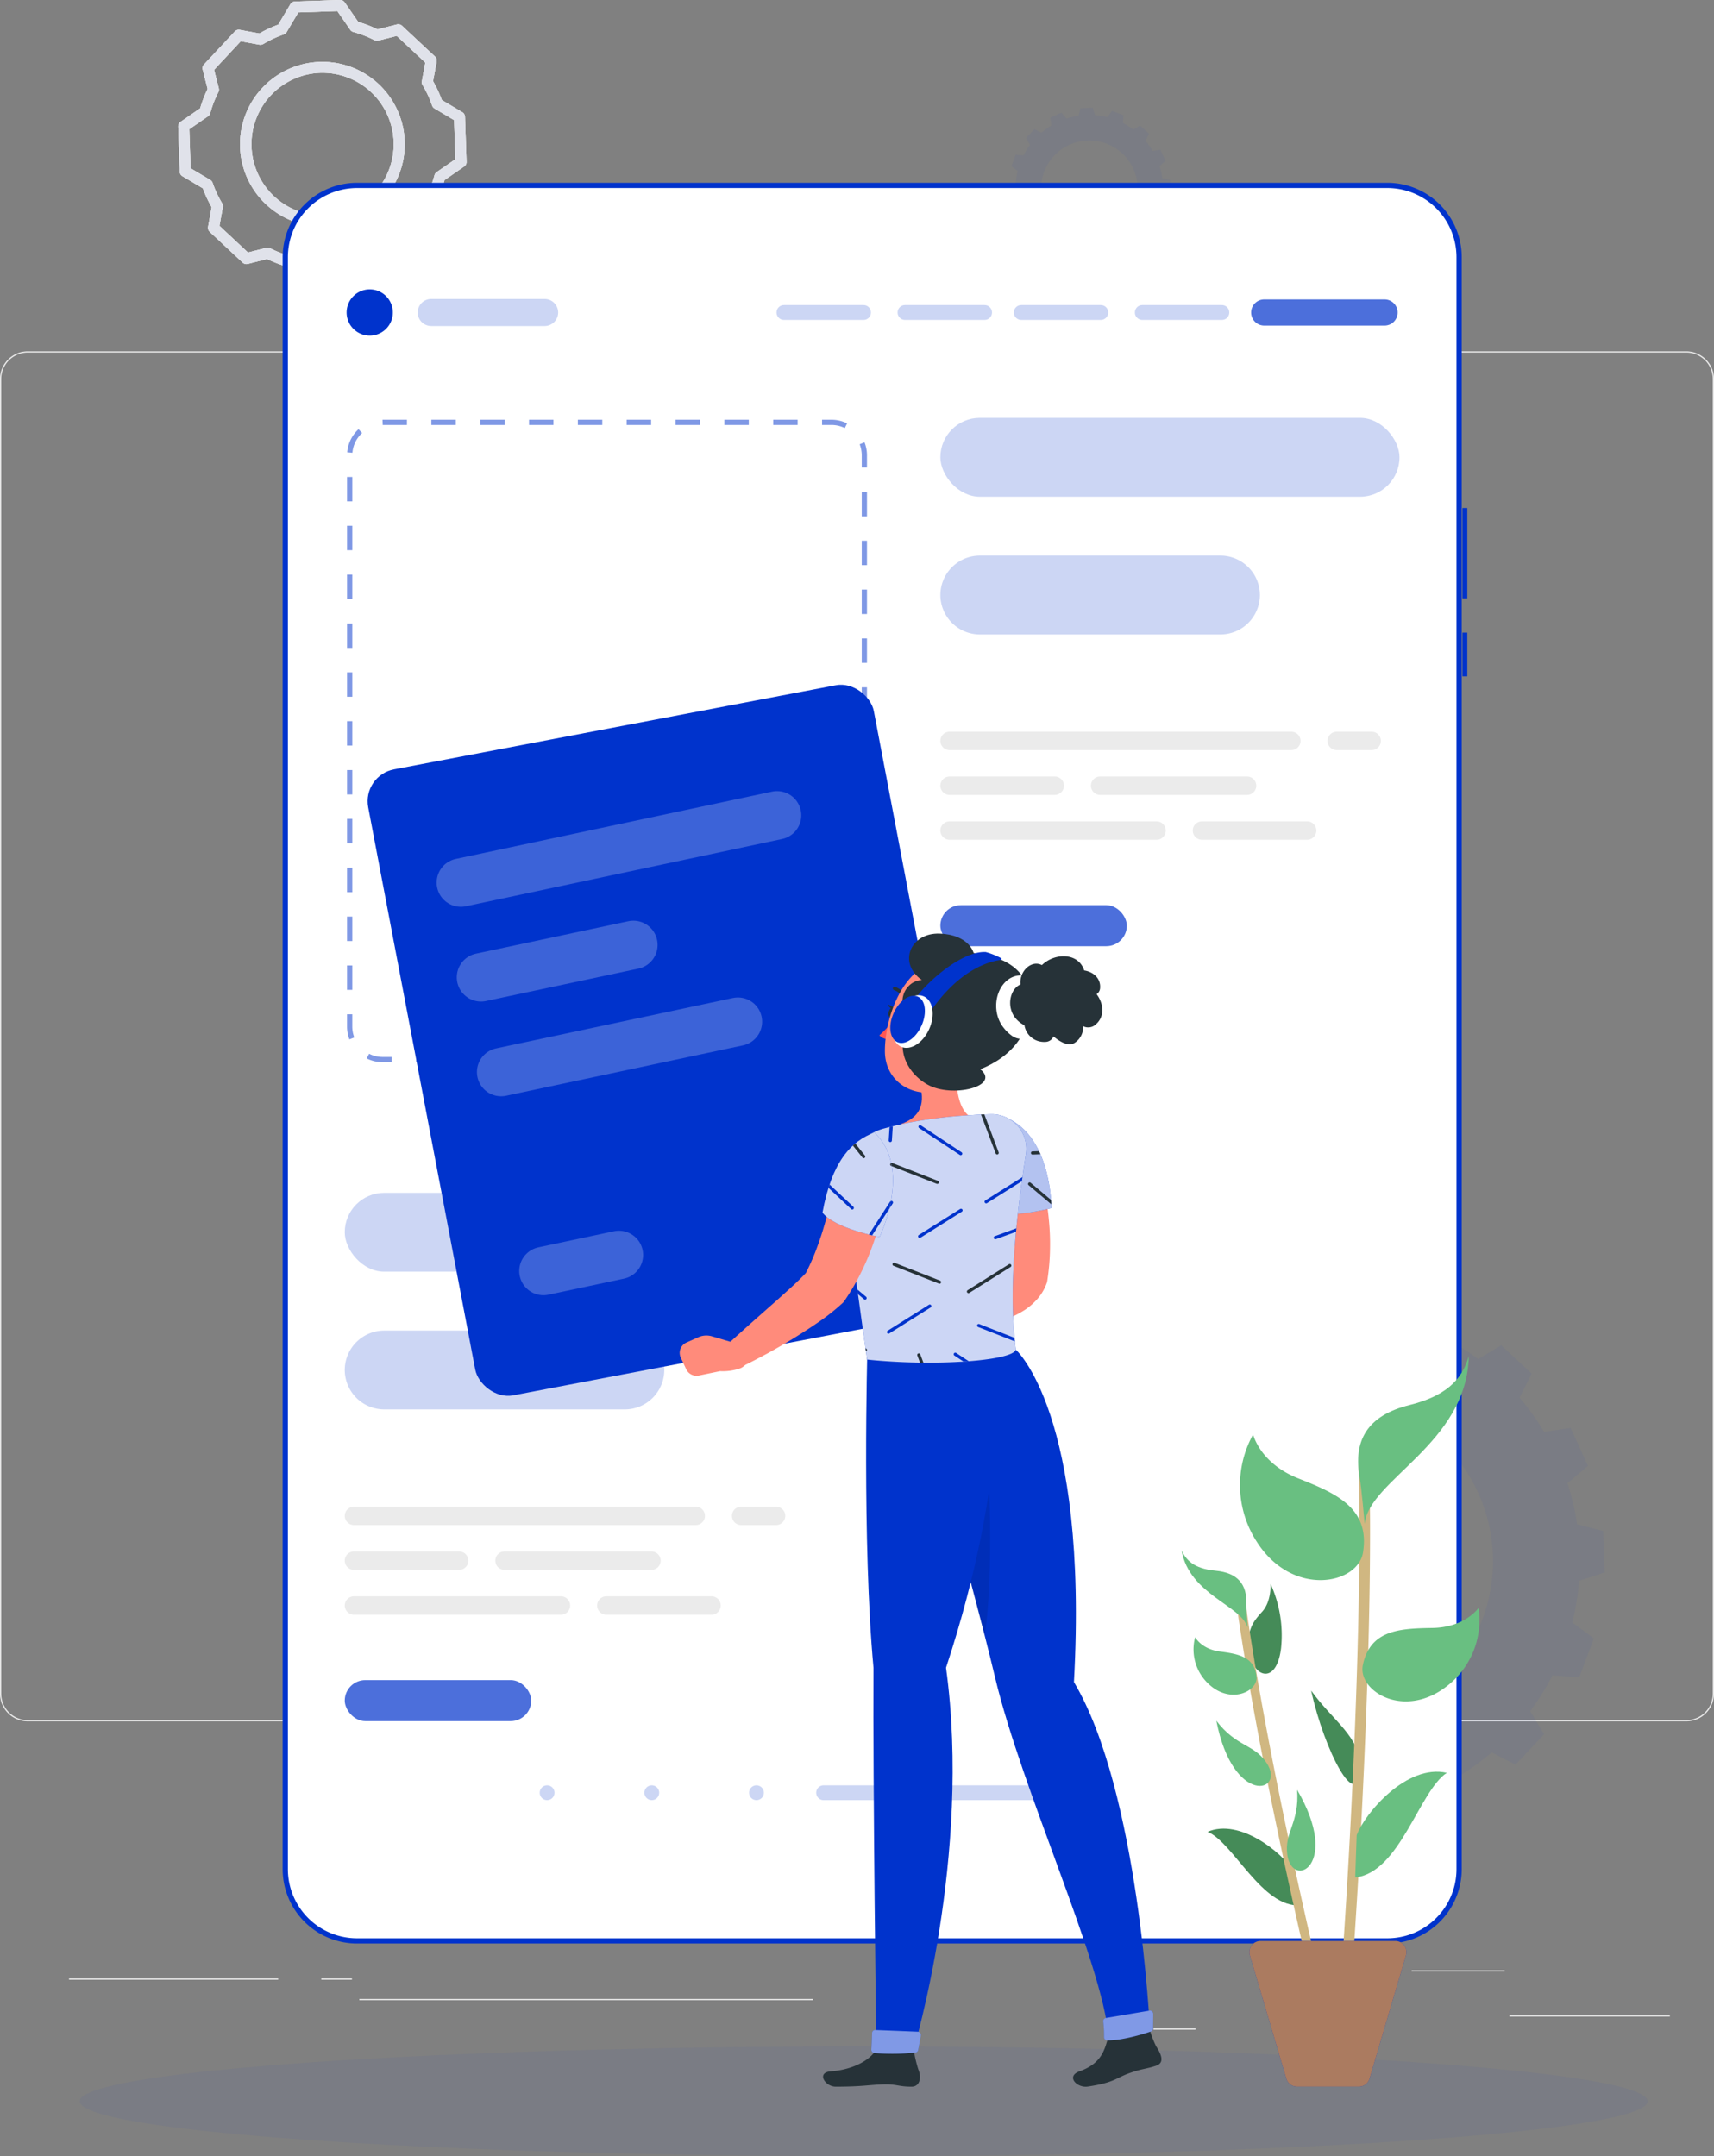 <svg xmlns="http://www.w3.org/2000/svg" width="353.957" height="445.154" viewBox="0 0 353.957 445.154">
  <rect x="0" y="0" width="353.957" height="445.154" fill="#808080" stroke="none"/>
  <g id="Group_1" data-name="Group 1" transform="translate(-71.635 17.592)">
    <g id="Background_Complete" data-name="Background Complete" transform="translate(33.428)">
      <g id="Group_276" data-name="Group 276" transform="translate(38.207 54.953)">
        <rect id="Rectangle_55" data-name="Rectangle 55" width="33.122" height="0.25" transform="translate(311.717 343.541)" fill="#ebebeb"/>
        <rect id="Rectangle_56" data-name="Rectangle 56" width="8.693" height="0.25" transform="translate(238.197 346.255)" fill="#ebebeb"/>
        <rect id="Rectangle_57" data-name="Rectangle 57" width="19.192" height="0.25" transform="translate(291.524 334.255)" fill="#ebebeb"/>
        <rect id="Rectangle_58" data-name="Rectangle 58" width="43.193" height="0.25" transform="translate(14.252 335.936)" fill="#ebebeb"/>
        <rect id="Rectangle_59" data-name="Rectangle 59" width="6.333" height="0.25" transform="translate(66.349 335.936)" fill="#ebebeb"/>
        <rect id="Rectangle_60" data-name="Rectangle 60" width="93.676" height="0.25" transform="translate(74.204 340.158)" fill="#ebebeb"/>
        <path id="Path_1109" data-name="Path 1109" d="M237.014,337.8H43.915a5.715,5.715,0,0,1-5.708-5.708V60.66a5.714,5.714,0,0,1,5.708-5.707h193.1a5.714,5.714,0,0,1,5.707,5.707V332.092A5.715,5.715,0,0,1,237.014,337.8ZM43.915,55.2a5.463,5.463,0,0,0-5.458,5.457V332.092a5.464,5.464,0,0,0,5.458,5.458h193.1a5.463,5.463,0,0,0,5.457-5.458V60.66a5.463,5.463,0,0,0-5.457-5.457Z" transform="translate(-38.207 -54.953)" fill="#ebebeb"/>
        <path id="Path_1110" data-name="Path 1110" d="M453.31,337.8h-193.1a5.714,5.714,0,0,1-5.707-5.708V60.66a5.713,5.713,0,0,1,5.707-5.707h193.1a5.714,5.714,0,0,1,5.709,5.707V332.092A5.715,5.715,0,0,1,453.31,337.8ZM260.212,55.2a5.463,5.463,0,0,0-5.457,5.457V332.092a5.463,5.463,0,0,0,5.457,5.458h193.1a5.464,5.464,0,0,0,5.459-5.458V60.66A5.464,5.464,0,0,0,453.31,55.2Z" transform="translate(-105.062 -54.953)" fill="#ebebeb"/>
      </g>
      <g id="Group_280" data-name="Group 280" transform="translate(48.004 42.321)">
        <g id="Group_277" data-name="Group 277" transform="translate(198.419 55.333)">
          <path id="Path_1111" data-name="Path 1111" d="M277.572,126.968l-.294-8.574,5.264-1.72a51.1,51.1,0,0,1,1.4-8.61l-4.462-3.29,3.031-8.053,5.519.445a50.541,50.541,0,0,1,4.594-7.405l-2.859-4.771,5.878-6.271,4.934,2.526a53.909,53.909,0,0,1,7.072-5.112l-.8-5.476,7.828-3.553,3.587,4.2a52.926,52.926,0,0,1,8.492-1.99l1.334-5.368,8.6-.294,1.7,5.265a52.936,52.936,0,0,1,8.609,1.4l3.313-4.44,8.053,3.009-.445,5.519a52.535,52.535,0,0,1,7.405,4.616l4.749-2.858,6.293,5.853-2.526,4.956a50.538,50.538,0,0,1,5.09,7.074l5.475-.821,3.576,7.827-4.226,3.587a51.187,51.187,0,0,1,1.99,8.494l5.391,1.355.294,8.574-5.287,1.722a50.623,50.623,0,0,1-1.4,8.609l4.462,3.29-3.031,8.054-5.519-.446a50.535,50.535,0,0,1-4.593,7.406l2.859,4.771-5.878,6.271-4.933-2.527a52.536,52.536,0,0,1-7.073,5.113l.822,5.475-7.828,3.553-3.609-4.2a52.916,52.916,0,0,1-8.493,1.989l-1.334,5.368-8.6.295-1.7-5.265a52.936,52.936,0,0,1-8.609-1.4l-3.29,4.439-8.053-3.009.422-5.518a53.8,53.8,0,0,1-7.405-4.616l-4.749,2.858-6.293-5.855,2.525-4.955a50.572,50.572,0,0,1-5.089-7.074l-5.475.822L280.7,140.4l4.226-3.587a50.582,50.582,0,0,1-1.989-8.493Zm57.936,27.776a34.033,34.033,0,1,0-35.167-32.837A34.024,34.024,0,0,0,335.509,154.744Z" transform="translate(-268.278 86.346)" fill="#03c" opacity="0.05"/>
        </g>
        <g id="Group_307" data-name="Group 307" transform="translate(189.419 -187.667)">
          <path id="Path_1111-2" data-name="Path 1111" d="M277.364,82.231l-.086-2.516,1.545-.5a15,15,0,0,1,.412-2.526l-1.309-.965.889-2.363,1.619.131a14.833,14.833,0,0,1,1.348-2.173l-.839-1.4,1.725-1.84,1.448.741a15.816,15.816,0,0,1,2.075-1.5l-.235-1.607,2.3-1.043L289.3,65.9a15.53,15.53,0,0,1,2.492-.584l.391-1.575,2.522-.086.5,1.545a15.531,15.531,0,0,1,2.526.412l.972-1.3,2.363.883-.131,1.619a15.414,15.414,0,0,1,2.173,1.354l1.393-.839,1.846,1.717-.741,1.454a14.828,14.828,0,0,1,1.493,2.076l1.606-.241,1.049,2.3-1.24,1.053a15.02,15.02,0,0,1,.584,2.492l1.582.4.086,2.516-1.551.505a14.853,14.853,0,0,1-.412,2.526l1.309.965-.889,2.363-1.619-.131a14.826,14.826,0,0,1-1.348,2.173l.839,1.4-1.725,1.84-1.447-.741a15.414,15.414,0,0,1-2.075,1.5l.241,1.606-2.3,1.042L298.738,94.9a15.527,15.527,0,0,1-2.492.584l-.391,1.575-2.522.087-.5-1.545a15.532,15.532,0,0,1-2.526-.412l-.965,1.3-2.363-.883.124-1.619a15.788,15.788,0,0,1-2.173-1.354l-1.393.839-1.846-1.718.741-1.454a14.836,14.836,0,0,1-1.493-2.076l-1.607.241-1.049-2.3,1.24-1.053a14.838,14.838,0,0,1-.584-2.492Zm17,8.15a9.986,9.986,0,1,0-10.318-9.635A9.983,9.983,0,0,0,294.364,90.381Z" transform="translate(-268.278 86.346)" fill="#03c" opacity="0.05"/>
        </g>
        <g id="Group_278" data-name="Group 278" transform="translate(56.86 230.358)">
          <path id="Path_1112" data-name="Path 1112" d="M119.774,316.435l-.2-5.926,3.638-1.188a35.32,35.32,0,0,1,.97-5.95L121.1,301.1l2.094-5.565,3.814.307a34.826,34.826,0,0,1,3.175-5.118l-1.976-3.3,4.062-4.334,3.41,1.746a37.136,37.136,0,0,1,4.887-3.533l-.552-3.785,5.41-2.455,2.479,2.9a36.56,36.56,0,0,1,5.869-1.375l.922-3.71,5.941-.2,1.173,3.639a36.511,36.511,0,0,1,5.95.97l2.29-3.069,5.565,2.08-.308,3.814a36.234,36.234,0,0,1,5.118,3.19l3.282-1.975,4.349,4.045L186.3,288.8a34.926,34.926,0,0,1,3.517,4.889l3.784-.568,2.471,5.409-2.921,2.479a35.206,35.206,0,0,1,1.375,5.87l3.727.936.2,5.926-3.654,1.19a34.98,34.98,0,0,1-.97,5.949l3.083,2.274-2.094,5.566-3.814-.308a35.018,35.018,0,0,1-3.175,5.118l1.976,3.3-4.062,4.334-3.409-1.746a36.353,36.353,0,0,1-4.888,3.533l.568,3.784-5.41,2.455-2.494-2.9a36.676,36.676,0,0,1-5.87,1.375l-.921,3.71-5.941.2-1.174-3.638a36.655,36.655,0,0,1-5.95-.97l-2.273,3.068-5.566-2.08.292-3.813a37.266,37.266,0,0,1-5.118-3.19l-3.282,1.976-4.349-4.047,1.745-3.424a34.985,34.985,0,0,1-3.517-4.889l-3.784.568-2.471-5.409,2.921-2.48a34.9,34.9,0,0,1-1.375-5.869Zm40.039,19.2a23.519,23.519,0,1,0-24.3-22.693A23.512,23.512,0,0,0,159.813,335.63Z" transform="translate(-119.571 -272.679)" fill="#f5f5f5"/>
        </g>
        <g id="Group_279" data-name="Group 279" transform="translate(58.411)">
          <path id="Path_1113" data-name="Path 1113" d="M117.693,96.041l-3.315-3.1,1.325-2.61a26.956,26.956,0,0,1-2.693-3.742l-2.9.438-1.877-4.142,2.229-1.9a26.655,26.655,0,0,1-1.051-4.484l-2.852-.715-.147-4.54,2.788-.9a28.487,28.487,0,0,1,.733-4.553l-2.345-1.749,1.6-4.253,2.912.23a28.044,28.044,0,0,1,2.43-3.917l-1.508-2.505,3.1-3.323,2.6,1.333a28.009,28.009,0,0,1,3.742-2.693l-.421-2.9,4.134-1.886,1.9,2.23a27.755,27.755,0,0,1,4.493-1.043l.707-2.843,4.54-.164.908,2.8a26.763,26.763,0,0,1,4.546.741l1.739-2.353,4.261,1.589-.238,2.92a27.071,27.071,0,0,1,3.918,2.431l2.521-1.509,3.314,3.095-1.332,2.619a26.771,26.771,0,0,1,2.693,3.742l2.9-.438,1.878,4.143-2.229,1.9a26.85,26.85,0,0,1,1.051,4.484l2.851.715.147,4.541-2.788.9a27.672,27.672,0,0,1-.732,4.554l2.353,1.739-1.6,4.253-2.919-.222a27.91,27.91,0,0,1-2.431,3.918l1.508,2.5-3.1,3.323-2.6-1.333a28,28,0,0,1-3.742,2.692l.43,2.889-4.134,1.885-1.9-2.22a28.5,28.5,0,0,1-4.493,1.043l-.706,2.843-4.54.164-.909-2.8a26.736,26.736,0,0,1-4.545-.741l-1.739,2.353-4.262-1.589.239-2.92a26.755,26.755,0,0,1-3.918-2.431ZM141.309,76.91a6.472,6.472,0,1,0-9.144.313A6.471,6.471,0,0,0,141.309,76.91Z" transform="translate(-106.415 -42.321)" fill="#ebebeb"/>
        </g>
        <path id="Path_1114" data-name="Path 1114" d="M209.38,311.023l7.562-5.222,0-.018a41.586,41.586,0,0,1,3.041-7.877l-1.937-7.6,10.969-11.747,7.721,1.413a41.566,41.566,0,0,1,7.645-3.57l.019-.006,4.695-7.9,16.062-.55,5.222,7.562.03.007a41.593,41.593,0,0,1,7.869,3.038l7.6-1.938,11.747,10.97-1.411,7.706,0,.006a40.752,40.752,0,0,1,3.572,7.674l7.9,4.693.55,16.063-7.569,5.227a40.256,40.256,0,0,1-3.033,7.911v0l1.932,7.581-10.969,11.746-7.673-1.4a41.914,41.914,0,0,1-7.712,3.578l-.007,0-4.687,7.893-16.062.551-5.219-7.557a41.872,41.872,0,0,1-7.935-3.041h0l-7.566,1.927L220,347.165l1.411-7.707a40.729,40.729,0,0,1-3.572-7.675h0l-7.906-4.7Zm50.057,24.417A18.073,18.073,0,1,0,240.756,318,18.079,18.079,0,0,0,259.437,335.44Z" transform="translate(-83.335 -42.321)" fill="#ebebeb"/>
        <path id="Path_1115" data-name="Path 1115" d="M74.1,120.952a1.132,1.132,0,0,1-.933-.49l-2.79-4.04a25.486,25.486,0,0,1-4.023-1.541l-3.978,1.013a1.139,1.139,0,0,1-1.055-.271l-6.805-6.353a1.136,1.136,0,0,1-.342-1.034l.741-4.049a24.754,24.754,0,0,1-1.808-3.892l-4.229-2.511a1.136,1.136,0,0,1-.554-.937l-.319-9.305a1.136,1.136,0,0,1,.489-.973l4.044-2.793a24.969,24.969,0,0,1,1.543-4l-1.019-4a1.139,1.139,0,0,1,.27-1.055l6.355-6.806a1.139,1.139,0,0,1,1.034-.341l4.058.743a25.24,25.24,0,0,1,3.883-1.812l2.511-4.227a1.136,1.136,0,0,1,.937-.554l9.305-.319a1.149,1.149,0,0,1,.972.488l2.794,4.045a25.259,25.259,0,0,1,4,1.542l3.994-1.019a1.143,1.143,0,0,1,1.055.271l6.806,6.355a1.134,1.134,0,0,1,.341,1.033l-.741,4.05a24.852,24.852,0,0,1,1.811,3.893l4.227,2.509a1.136,1.136,0,0,1,.554.937l.319,9.305a1.133,1.133,0,0,1-.489.973l-4.047,2.795a24.588,24.588,0,0,1-1.536,4.013l1.015,3.983a1.135,1.135,0,0,1-.271,1.054l-6.354,6.805a1.136,1.136,0,0,1-1.034.342l-4.033-.739a25.455,25.455,0,0,1-3.914,1.816l-2.505,4.219a1.133,1.133,0,0,1-.937.554l-9.305.319Zm-7.621-8.41a1.122,1.122,0,0,1,.509.122,23.244,23.244,0,0,0,4.383,1.68,1.135,1.135,0,0,1,.639.45l2.671,3.868,8.065-.276,2.4-4.039a1.134,1.134,0,0,1,.633-.5,23.256,23.256,0,0,0,4.237-1.968,1.135,1.135,0,0,1,.781-.14l3.835.7,5.508-5.9-.966-3.791a1.135,1.135,0,0,1,.09-.8,22.4,22.4,0,0,0,1.672-4.363,1.138,1.138,0,0,1,.451-.638l3.874-2.676-.276-8.066-4.045-2.4a1.133,1.133,0,0,1-.493-.6A22.577,22.577,0,0,0,98.492,79a1.136,1.136,0,0,1-.162-.819l.705-3.854-5.9-5.508-3.8.969a1.132,1.132,0,0,1-.794-.088A22.915,22.915,0,0,0,84.2,68.021a1.175,1.175,0,0,1-.652-.454L80.873,63.7l-8.066.276-2.4,4.046a1.132,1.132,0,0,1-.442.421,1.186,1.186,0,0,1-.237.1,22.976,22.976,0,0,0-4.155,1.951,1.133,1.133,0,0,1-.786.142l-3.863-.707-5.508,5.9.97,3.8a1.143,1.143,0,0,1-.088.794,22.9,22.9,0,0,0-1.679,4.348,1.164,1.164,0,0,1-.453.646l-3.87,2.672.276,8.066,4.047,2.4a1.135,1.135,0,0,1,.492.6,22.61,22.61,0,0,0,1.97,4.235,1.136,1.136,0,0,1,.145.789l-.706,3.856,5.9,5.507,3.782-.964A1.122,1.122,0,0,1,66.479,112.542ZM99.446,78.383h0ZM77.765,108.195a17.006,17.006,0,1,1,.6-.01h0C78.162,108.191,77.963,108.195,77.765,108.195Zm.029-31.753c-.173,0-.346,0-.52.009a14.742,14.742,0,0,0,1.01,29.466h0a14.742,14.742,0,0,0-.49-29.475Z" transform="translate(-21.004 -121.321)" fill="#ebebeb"/>
        <path id="Path_1210" data-name="Path 1210" d="M74.1,120.952a1.132,1.132,0,0,1-.933-.49l-2.79-4.04a25.486,25.486,0,0,1-4.023-1.541l-3.978,1.013a1.139,1.139,0,0,1-1.055-.271l-6.805-6.353a1.136,1.136,0,0,1-.342-1.034l.741-4.049a24.754,24.754,0,0,1-1.808-3.892l-4.229-2.511a1.136,1.136,0,0,1-.554-.937l-.319-9.305a1.136,1.136,0,0,1,.489-.973l4.044-2.793a24.969,24.969,0,0,1,1.543-4l-1.019-4a1.139,1.139,0,0,1,.27-1.055l6.355-6.806a1.139,1.139,0,0,1,1.034-.341l4.058.743a25.24,25.24,0,0,1,3.883-1.812l2.511-4.227a1.136,1.136,0,0,1,.937-.554l9.305-.319a1.149,1.149,0,0,1,.972.488l2.794,4.045a25.259,25.259,0,0,1,4,1.542l3.994-1.019a1.143,1.143,0,0,1,1.055.271l6.806,6.355a1.134,1.134,0,0,1,.341,1.033l-.741,4.05a24.852,24.852,0,0,1,1.811,3.893l4.227,2.509a1.136,1.136,0,0,1,.554.937l.319,9.305a1.133,1.133,0,0,1-.489.973l-4.047,2.795a24.588,24.588,0,0,1-1.536,4.013l1.015,3.983a1.135,1.135,0,0,1-.271,1.054l-6.354,6.805a1.136,1.136,0,0,1-1.034.342l-4.033-.739a25.455,25.455,0,0,1-3.914,1.816l-2.505,4.219a1.133,1.133,0,0,1-.937.554l-9.305.319Zm-7.621-8.41a1.122,1.122,0,0,1,.509.122,23.244,23.244,0,0,0,4.383,1.68,1.135,1.135,0,0,1,.639.45l2.671,3.868,8.065-.276,2.4-4.039a1.134,1.134,0,0,1,.633-.5,23.256,23.256,0,0,0,4.237-1.968,1.135,1.135,0,0,1,.781-.14l3.835.7,5.508-5.9-.966-3.791a1.135,1.135,0,0,1,.09-.8,22.4,22.4,0,0,0,1.672-4.363,1.138,1.138,0,0,1,.451-.638l3.874-2.676-.276-8.066-4.045-2.4a1.133,1.133,0,0,1-.493-.6A22.577,22.577,0,0,0,98.492,79a1.136,1.136,0,0,1-.162-.819l.705-3.854-5.9-5.508-3.8.969a1.132,1.132,0,0,1-.794-.088A22.915,22.915,0,0,0,84.2,68.021a1.175,1.175,0,0,1-.652-.454L80.873,63.7l-8.066.276-2.4,4.046a1.132,1.132,0,0,1-.442.421,1.186,1.186,0,0,1-.237.1,22.976,22.976,0,0,0-4.155,1.951,1.133,1.133,0,0,1-.786.142l-3.863-.707-5.508,5.9.97,3.8a1.143,1.143,0,0,1-.088.794,22.9,22.9,0,0,0-1.679,4.348,1.164,1.164,0,0,1-.453.646l-3.87,2.672.276,8.066,4.047,2.4a1.135,1.135,0,0,1,.492.6,22.61,22.61,0,0,0,1.97,4.235,1.136,1.136,0,0,1,.145.789l-.706,3.856,5.9,5.507,3.782-.964A1.122,1.122,0,0,1,66.479,112.542ZM99.446,78.383h0ZM77.765,108.195a17.006,17.006,0,1,1,.6-.01h0C78.162,108.191,77.963,108.195,77.765,108.195Zm.029-31.753c-.173,0-.346,0-.52.009a14.742,14.742,0,0,0,1.01,29.466h0a14.742,14.742,0,0,0-.49-29.475Z" transform="translate(-21.004 -121.321)" fill="#ebebeb"/>
        <path id="Path_1209" data-name="Path 1209" d="M74.1,120.952a1.132,1.132,0,0,1-.933-.49l-2.79-4.04a25.486,25.486,0,0,1-4.023-1.541l-3.978,1.013a1.139,1.139,0,0,1-1.055-.271l-6.805-6.353a1.136,1.136,0,0,1-.342-1.034l.741-4.049a24.754,24.754,0,0,1-1.808-3.892l-4.229-2.511a1.136,1.136,0,0,1-.554-.937l-.319-9.305a1.136,1.136,0,0,1,.489-.973l4.044-2.793a24.969,24.969,0,0,1,1.543-4l-1.019-4a1.139,1.139,0,0,1,.27-1.055l6.355-6.806a1.139,1.139,0,0,1,1.034-.341l4.058.743a25.24,25.24,0,0,1,3.883-1.812l2.511-4.227a1.136,1.136,0,0,1,.937-.554l9.305-.319a1.149,1.149,0,0,1,.972.488l2.794,4.045a25.259,25.259,0,0,1,4,1.542l3.994-1.019a1.143,1.143,0,0,1,1.055.271l6.806,6.355a1.134,1.134,0,0,1,.341,1.033l-.741,4.05a24.852,24.852,0,0,1,1.811,3.893l4.227,2.509a1.136,1.136,0,0,1,.554.937l.319,9.305a1.133,1.133,0,0,1-.489.973l-4.047,2.795a24.588,24.588,0,0,1-1.536,4.013l1.015,3.983a1.135,1.135,0,0,1-.271,1.054l-6.354,6.805a1.136,1.136,0,0,1-1.034.342l-4.033-.739a25.455,25.455,0,0,1-3.914,1.816l-2.505,4.219a1.133,1.133,0,0,1-.937.554l-9.305.319Zm-7.621-8.41a1.122,1.122,0,0,1,.509.122,23.244,23.244,0,0,0,4.383,1.68,1.135,1.135,0,0,1,.639.45l2.671,3.868,8.065-.276,2.4-4.039a1.134,1.134,0,0,1,.633-.5,23.256,23.256,0,0,0,4.237-1.968,1.135,1.135,0,0,1,.781-.14l3.835.7,5.508-5.9-.966-3.791a1.135,1.135,0,0,1,.09-.8,22.4,22.4,0,0,0,1.672-4.363,1.138,1.138,0,0,1,.451-.638l3.874-2.676-.276-8.066-4.045-2.4a1.133,1.133,0,0,1-.493-.6A22.577,22.577,0,0,0,98.492,79a1.136,1.136,0,0,1-.162-.819l.705-3.854-5.9-5.508-3.8.969a1.132,1.132,0,0,1-.794-.088A22.915,22.915,0,0,0,84.2,68.021a1.175,1.175,0,0,1-.652-.454L80.873,63.7l-8.066.276-2.4,4.046a1.132,1.132,0,0,1-.442.421,1.186,1.186,0,0,1-.237.1,22.976,22.976,0,0,0-4.155,1.951,1.133,1.133,0,0,1-.786.142l-3.863-.707-5.508,5.9.97,3.8a1.143,1.143,0,0,1-.088.794,22.9,22.9,0,0,0-1.679,4.348,1.164,1.164,0,0,1-.453.646l-3.87,2.672.276,8.066,4.047,2.4a1.135,1.135,0,0,1,.492.6,22.61,22.61,0,0,0,1.97,4.235,1.136,1.136,0,0,1,.145.789l-.706,3.856,5.9,5.507,3.782-.964A1.122,1.122,0,0,1,66.479,112.542ZM99.446,78.383h0ZM77.765,108.195a17.006,17.006,0,1,1,.6-.01h0C78.162,108.191,77.963,108.195,77.765,108.195Zm.029-31.753c-.173,0-.346,0-.52.009a14.742,14.742,0,0,0,1.01,29.466h0a14.742,14.742,0,0,0-.49-29.475Z" transform="translate(-21.004 -121.321)" fill="#ebebeb"/>
        <path id="Path_1211" data-name="Path 1211" d="M74.1,120.952a1.132,1.132,0,0,1-.933-.49l-2.79-4.04a25.486,25.486,0,0,1-4.023-1.541l-3.978,1.013a1.139,1.139,0,0,1-1.055-.271l-6.805-6.353a1.136,1.136,0,0,1-.342-1.034l.741-4.049a24.754,24.754,0,0,1-1.808-3.892l-4.229-2.511a1.136,1.136,0,0,1-.554-.937l-.319-9.305a1.136,1.136,0,0,1,.489-.973l4.044-2.793a24.969,24.969,0,0,1,1.543-4l-1.019-4a1.139,1.139,0,0,1,.27-1.055l6.355-6.806a1.139,1.139,0,0,1,1.034-.341l4.058.743a25.24,25.24,0,0,1,3.883-1.812l2.511-4.227a1.136,1.136,0,0,1,.937-.554l9.305-.319a1.149,1.149,0,0,1,.972.488l2.794,4.045a25.259,25.259,0,0,1,4,1.542l3.994-1.019a1.143,1.143,0,0,1,1.055.271l6.806,6.355a1.134,1.134,0,0,1,.341,1.033l-.741,4.05a24.852,24.852,0,0,1,1.811,3.893l4.227,2.509a1.136,1.136,0,0,1,.554.937l.319,9.305a1.133,1.133,0,0,1-.489.973l-4.047,2.795a24.588,24.588,0,0,1-1.536,4.013l1.015,3.983a1.135,1.135,0,0,1-.271,1.054l-6.354,6.805a1.136,1.136,0,0,1-1.034.342l-4.033-.739a25.455,25.455,0,0,1-3.914,1.816l-2.505,4.219a1.133,1.133,0,0,1-.937.554l-9.305.319Zm-7.621-8.41a1.122,1.122,0,0,1,.509.122,23.244,23.244,0,0,0,4.383,1.68,1.135,1.135,0,0,1,.639.45l2.671,3.868,8.065-.276,2.4-4.039a1.134,1.134,0,0,1,.633-.5,23.256,23.256,0,0,0,4.237-1.968,1.135,1.135,0,0,1,.781-.14l3.835.7,5.508-5.9-.966-3.791a1.135,1.135,0,0,1,.09-.8,22.4,22.4,0,0,0,1.672-4.363,1.138,1.138,0,0,1,.451-.638l3.874-2.676-.276-8.066-4.045-2.4a1.133,1.133,0,0,1-.493-.6A22.577,22.577,0,0,0,98.492,79a1.136,1.136,0,0,1-.162-.819l.705-3.854-5.9-5.508-3.8.969a1.132,1.132,0,0,1-.794-.088A22.915,22.915,0,0,0,84.2,68.021a1.175,1.175,0,0,1-.652-.454L80.873,63.7l-8.066.276-2.4,4.046a1.132,1.132,0,0,1-.442.421,1.186,1.186,0,0,1-.237.1,22.976,22.976,0,0,0-4.155,1.951,1.133,1.133,0,0,1-.786.142l-3.863-.707-5.508,5.9.97,3.8a1.143,1.143,0,0,1-.088.794,22.9,22.9,0,0,0-1.679,4.348,1.164,1.164,0,0,1-.453.646l-3.87,2.672.276,8.066,4.047,2.4a1.135,1.135,0,0,1,.492.6,22.61,22.61,0,0,0,1.97,4.235,1.136,1.136,0,0,1,.145.789l-.706,3.856,5.9,5.507,3.782-.964A1.122,1.122,0,0,1,66.479,112.542ZM99.446,78.383h0ZM77.765,108.195a17.006,17.006,0,1,1,.6-.01h0C78.162,108.191,77.963,108.195,77.765,108.195Zm.029-31.753c-.173,0-.346,0-.52.009a14.742,14.742,0,0,0,1.01,29.466h0a14.742,14.742,0,0,0-.49-29.475Z" transform="translate(-21.004 -121.321)" fill="#03c" opacity="0.05"/>
      </g>
    </g>
    <g id="Shadow">
      <ellipse id="_Path_" data-name="&lt;Path&gt;" cx="161.889" cy="11.323" rx="161.889" ry="11.323" transform="translate(88.111 404.915)" fill="#03c" opacity="0.05"/>
    </g>
    <g id="Website" transform="translate(455.414 -48.087) rotate(90)">
      <g id="Group_283" data-name="Group 283">
        <g id="Group_281" data-name="Group 281">
          <path id="Rectangle_61" data-name="Rectangle 61" d="M14.81,0H347.635a14.809,14.809,0,0,1,14.809,14.809V227.6a14.81,14.81,0,0,1-14.81,14.81H14.81A14.81,14.81,0,0,1,0,227.6V14.81A14.81,14.81,0,0,1,14.81,0Z" transform="translate(68.778 82.459)" fill="#fff"/>
          <path id="Path_1116" data-name="Path 1116" d="M435.263,247.649h-1v-9.037h1Zm0-16.1h-1V212.889h1Z" transform="translate(-77.506 516.032) rotate(-90)" fill="#03c"/>
          <path id="Path_1117" data-name="Path 1117" d="M416.413,325.409H83.587a15.367,15.367,0,0,1-15.35-15.35V97.269a15.368,15.368,0,0,1,15.35-15.351H416.413a15.368,15.368,0,0,1,15.35,15.351v212.79A15.367,15.367,0,0,1,416.413,325.409ZM83.587,83a14.286,14.286,0,0,0-14.269,14.27v212.79a14.286,14.286,0,0,0,14.269,14.269H416.413a14.285,14.285,0,0,0,14.269-14.269V97.269A14.285,14.285,0,0,0,416.413,83Z" fill="#03c"/>
        </g>
        <path id="Path_1118" data-name="Path 1118" d="M189.8,274.747H184.76v-1.081H189.8l.091,1.081Zm-10.085,0h-5.043v-1.081h5.043Zm-10.086,0h-5.042v-1.081h5.042Zm-10.085,0H154.5v-1.081h5.043Zm-10.086,0h-5.043v-1.081h5.043Zm-10.085,0h-5.043v-1.081h5.043Zm-10.086,0h-5.043v-1.081h5.043Zm-10.085,0h-5.043v-1.081H119.2Zm-10.086,0h-5.043v-1.081h5.043Zm-10.085,0H97.152a7.283,7.283,0,0,1-3.292-.776l.485-.966a6.218,6.218,0,0,0,2.807.661h1.881Zm95.791-1.98-.738-.79a6.251,6.251,0,0,0,1.975-4.084l1.078.086A7.335,7.335,0,0,1,194.824,272.767Zm-104.54-2.732a7.32,7.32,0,0,1-.491-2.648v-2.532h1.081v2.532a6.251,6.251,0,0,0,.418,2.26Zm106.878-7.14h-1.081v-5.043h1.081ZM90.874,259.812H89.793V254.77h1.081Zm106.288-7h-1.081v-5.043h1.081ZM90.874,249.727H89.793v-5.043h1.081Zm106.288-7h-1.081v-5.043h1.081ZM90.874,239.641H89.793V234.6h1.081Zm106.288-7h-1.081V227.6h1.081ZM90.874,229.556H89.793v-5.043h1.081Zm106.288-7h-1.081v-5.043h1.081ZM90.874,219.47H89.793v-5.043h1.081Zm106.288-7h-1.081v-5.043h1.081ZM90.874,209.384H89.793v-5.042h1.081Zm106.288-7h-1.081v-5.043h1.081ZM90.874,199.3H89.793v-5.043h1.081Zm106.288-7h-1.081v-5.042h1.081ZM90.874,189.213H89.793V184.17h1.081Zm106.288-7h-1.081v-5.043h1.081ZM90.874,179.128H89.793v-5.043h1.081Zm106.288-7h-1.081v-5.042h1.081ZM90.874,169.042H89.793V164h1.081Zm106.288-7h-1.081V157h1.081ZM90.874,158.957H89.793v-5.043h1.081Zm106.288-7h-1.081v-2.493a6.238,6.238,0,0,0-.432-2.293l1.006-.4a7.321,7.321,0,0,1,.507,2.688ZM90.9,148.918l-1.077-.092a7.331,7.331,0,0,1,2.342-4.774l.733.794A6.257,6.257,0,0,0,90.9,148.918Zm101.681-5.091a6.216,6.216,0,0,0-2.776-.644h-1.92V142.1h1.92a7.289,7.289,0,0,1,3.254.756Zm-9.739-.644H177.8V142.1h5.042Zm-10.085,0h-5.043V142.1h5.043Zm-10.086,0h-5.042V142.1h5.042Zm-10.085,0H147.54V142.1h5.043Zm-10.086,0h-5.043V142.1H142.5Zm-10.085,0h-5.043V142.1h5.043Zm-10.086,0h-5.043V142.1h5.043Zm-10.086,0H107.2V142.1h5.042Zm-10.085,0h-5l-.04-1.081h5.043Z" transform="translate(-24.947 401.902) rotate(-90)" fill="#03c" opacity="0.5"/>
        <g id="Group_304" data-name="Group 304" transform="translate(-3.041 400.073) rotate(-90)">
          <g id="Group_303" data-name="Group 303" transform="translate(87.873 93.283)">
            <path id="Path_1119" data-name="Path 1119" d="M97.42,98.057a4.773,4.773,0,1,1-4.774-4.774A4.774,4.774,0,0,1,97.42,98.057Z" transform="translate(-87.873 -93.283)" fill="#03c"/>
            <path id="Path_1120" data-name="Path 1120" d="M128.765,100.849H105.346a2.8,2.8,0,0,1-2.792-2.792h0a2.8,2.8,0,0,1,2.792-2.792h23.419a2.8,2.8,0,0,1,2.792,2.792h0A2.8,2.8,0,0,1,128.765,100.849Z" transform="translate(-87.873 -93.283)" fill="#03c" opacity="0.2"/>
          </g>
          <g id="Group_302" data-name="Group 302" transform="translate(126.693 95.354)">
            <path id="Path_1121" data-name="Path 1121" d="M241.662,99.588H225.231a1.531,1.531,0,0,1-1.532-1.531h0a1.531,1.531,0,0,1,1.532-1.531h16.431a1.53,1.53,0,0,1,1.531,1.531h0A1.53,1.53,0,0,1,241.662,99.588Z" transform="translate(-173.733 -95.354)" fill="#03c" opacity="0.2"/>
            <path id="Path_1122" data-name="Path 1122" d="M278.533,99.588H262.1a1.531,1.531,0,0,1-1.532-1.531h0a1.531,1.531,0,0,1,1.532-1.531h16.431a1.53,1.53,0,0,1,1.531,1.531h0A1.53,1.53,0,0,1,278.533,99.588Z" transform="translate(-185.604 -95.354)" fill="#03c" opacity="0.2"/>
            <path id="Path_1123" data-name="Path 1123" d="M315.4,99.588H298.973a1.531,1.531,0,0,1-1.532-1.531h0a1.531,1.531,0,0,1,1.532-1.531H315.4a1.53,1.53,0,0,1,1.531,1.531h0A1.53,1.53,0,0,1,315.4,99.588Z" transform="translate(-198.475 -95.354)" fill="#03c" opacity="0.2"/>
            <path id="Path_1124" data-name="Path 1124" d="M352.275,99.588H335.844a1.53,1.53,0,0,1-1.531-1.531h0a1.53,1.53,0,0,1,1.531-1.531h16.431a1.53,1.53,0,0,1,1.531,1.531h0A1.53,1.53,0,0,1,352.275,99.588Z" transform="translate(-210.346 -95.354)" fill="#03c" opacity="0.2"/>
            <path id="Path_1125" data-name="Path 1125" d="M399.456,100.76H374.6a2.7,2.7,0,0,1-2.7-2.7h0a2.7,2.7,0,0,1,2.7-2.7h24.857a2.7,2.7,0,0,1,2.7,2.7h0A2.7,2.7,0,0,1,399.456,100.76Z" transform="translate(-223.93 -95.354)" fill="#03c" opacity="0.7"/>
          </g>
        </g>
        <g id="Group_282" data-name="Group 282">
          <path id="Path_1126" data-name="Path 1126" d="M399.1,213.693V165.07a1.532,1.532,0,0,1,1.531-1.532h0a1.531,1.531,0,0,1,1.531,1.532v48.623a1.531,1.531,0,0,1-1.531,1.531h0A1.532,1.532,0,0,1,399.1,213.693Z" fill="#03c" opacity="0.2"/>
          <circle id="Ellipse_25" data-name="Ellipse 25" cx="1.531" cy="1.531" r="1.531" transform="translate(399.097 226.032)" fill="#03c" opacity="0.2"/>
          <circle id="Ellipse_26" data-name="Ellipse 26" cx="1.531" cy="1.531" r="1.531" transform="translate(399.097 247.649)" fill="#03c" opacity="0.2"/>
          <circle id="Ellipse_27" data-name="Ellipse 27" cx="1.531" cy="1.531" r="1.531" transform="translate(399.097 269.266)" fill="#03c" opacity="0.2"/>
        </g>
        <g id="Group_305" data-name="Group 305" transform="translate(-25.87 413.284) rotate(-90)">
          <rect id="Rectangle_62" data-name="Rectangle 62" width="38.508" height="8.468" rx="4.234" transform="translate(223.699 243.248)" fill="#03c" opacity="0.7"/>
          <rect id="Rectangle_63" data-name="Rectangle 63" width="94.814" height="16.278" rx="8.139" transform="translate(223.699 142.642)" fill="#03c" opacity="0.2"/>
          <path id="Path_1127" data-name="Path 1127" d="M281.549,194.562h-49.71a8.163,8.163,0,0,1-8.139-8.139h0a8.163,8.163,0,0,1,8.139-8.139h49.71a8.163,8.163,0,0,1,8.139,8.139h0A8.162,8.162,0,0,1,281.549,194.562Z" transform="translate(0 -7.207)" fill="#03c" opacity="0.2"/>
          <path id="Path_1128" data-name="Path 1128" d="M296.186,229.615H225.6a1.909,1.909,0,0,1-1.9-1.9h0a1.909,1.909,0,0,1,1.9-1.9h70.583a1.909,1.909,0,0,1,1.9,1.9h0A1.909,1.909,0,0,1,296.186,229.615Z" transform="translate(0 -18.379)" fill="#ebebeb"/>
          <path id="Path_1129" data-name="Path 1129" d="M353.414,229.615h-7.22a1.909,1.909,0,0,1-1.9-1.9h0a1.909,1.909,0,0,1,1.9-1.9h7.22a1.909,1.909,0,0,1,1.9,1.9h0A1.909,1.909,0,0,1,353.414,229.615Z" transform="translate(-40.643 -18.379)" fill="#ebebeb"/>
          <path id="Path_1130" data-name="Path 1130" d="M272.5,237.689h30.347a1.909,1.909,0,0,1,1.9,1.9h0a1.909,1.909,0,0,1-1.9,1.9H272.5a1.909,1.909,0,0,1-1.9-1.9h0A1.909,1.909,0,0,1,272.5,237.689Z" transform="translate(-15.806 -21.004)" fill="#ebebeb"/>
          <path id="Path_1131" data-name="Path 1131" d="M225.6,237.689h21.726a1.909,1.909,0,0,1,1.9,1.9h0a1.909,1.909,0,0,1-1.9,1.9H225.6a1.909,1.909,0,0,1-1.9-1.9h0A1.909,1.909,0,0,1,225.6,237.689Z" transform="translate(0 -21.004)" fill="#ebebeb"/>
          <path id="Path_1132" data-name="Path 1132" d="M268.355,253.377H225.6a1.909,1.909,0,0,1-1.9-1.9h0a1.909,1.909,0,0,1,1.9-1.9h42.752a1.909,1.909,0,0,1,1.9,1.9h0A1.909,1.909,0,0,1,268.355,253.377Z" transform="translate(0 -23.63)" fill="#ebebeb"/>
          <path id="Path_1133" data-name="Path 1133" d="M325.94,253.377H304.214a1.909,1.909,0,0,1-1.9-1.9h0a1.909,1.909,0,0,1,1.9-1.9H325.94a1.909,1.909,0,0,1,1.9,1.9h0A1.909,1.909,0,0,1,325.94,253.377Z" transform="translate(-26.495 -23.63)" fill="#ebebeb"/>
        </g>
        <g id="Group_306" data-name="Group 306" transform="translate(134.13 536.284) rotate(-90)">
          <rect id="Rectangle_62-2" data-name="Rectangle 62" width="38.508" height="8.468" rx="4.234" transform="translate(223.699 243.248)" fill="#03c" opacity="0.7"/>
          <rect id="Rectangle_63-2" data-name="Rectangle 63" width="94.814" height="16.278" rx="8.139" transform="translate(223.699 142.642)" fill="#03c" opacity="0.2"/>
          <path id="Path_1127-2" data-name="Path 1127" d="M281.549,194.562h-49.71a8.163,8.163,0,0,1-8.139-8.139h0a8.163,8.163,0,0,1,8.139-8.139h49.71a8.163,8.163,0,0,1,8.139,8.139h0A8.162,8.162,0,0,1,281.549,194.562Z" transform="translate(0 -7.207)" fill="#03c" opacity="0.2"/>
          <path id="Path_1128-2" data-name="Path 1128" d="M296.186,229.615H225.6a1.909,1.909,0,0,1-1.9-1.9h0a1.909,1.909,0,0,1,1.9-1.9h70.583a1.909,1.909,0,0,1,1.9,1.9h0A1.909,1.909,0,0,1,296.186,229.615Z" transform="translate(0 -18.379)" fill="#ebebeb"/>
          <path id="Path_1129-2" data-name="Path 1129" d="M353.414,229.615h-7.22a1.909,1.909,0,0,1-1.9-1.9h0a1.909,1.909,0,0,1,1.9-1.9h7.22a1.909,1.909,0,0,1,1.9,1.9h0A1.909,1.909,0,0,1,353.414,229.615Z" transform="translate(-40.643 -18.379)" fill="#ebebeb"/>
          <path id="Path_1130-2" data-name="Path 1130" d="M272.5,237.689h30.347a1.909,1.909,0,0,1,1.9,1.9h0a1.909,1.909,0,0,1-1.9,1.9H272.5a1.909,1.909,0,0,1-1.9-1.9h0A1.909,1.909,0,0,1,272.5,237.689Z" transform="translate(-15.806 -21.004)" fill="#ebebeb"/>
          <path id="Path_1131-2" data-name="Path 1131" d="M225.6,237.689h21.726a1.909,1.909,0,0,1,1.9,1.9h0a1.909,1.909,0,0,1-1.9,1.9H225.6a1.909,1.909,0,0,1-1.9-1.9h0A1.909,1.909,0,0,1,225.6,237.689Z" transform="translate(0 -21.004)" fill="#ebebeb"/>
          <path id="Path_1132-2" data-name="Path 1132" d="M268.355,253.377H225.6a1.909,1.909,0,0,1-1.9-1.9h0a1.909,1.909,0,0,1,1.9-1.9h42.752a1.909,1.909,0,0,1,1.9,1.9h0A1.909,1.909,0,0,1,268.355,253.377Z" transform="translate(0 -23.63)" fill="#ebebeb"/>
          <path id="Path_1133-2" data-name="Path 1133" d="M325.94,253.377H304.214a1.909,1.909,0,0,1-1.9-1.9h0a1.909,1.909,0,0,1,1.9-1.9H325.94a1.909,1.909,0,0,1,1.9,1.9h0A1.909,1.909,0,0,1,325.94,253.377Z" transform="translate(-26.495 -23.63)" fill="#ebebeb"/>
        </g>
      </g>
    </g>
    <g id="Character" transform="translate(49 -3)">
      <g id="Group_285" data-name="Group 285">
        <rect id="Rectangle_64" data-name="Rectangle 64" width="106.288" height="131.564" rx="6.7" transform="translate(97.42 145.506) rotate(-10.779)" fill="#03c"/>
        <g id="Group_301" data-name="Group 301" transform="matrix(0.978, -0.208, 0.208, 0.978, -301.152, -160.85)" opacity="0.236">
          <line id="Line_3" data-name="Line 3" x2="66.772" transform="translate(341.5 408.5)" fill="none" stroke="#fff" stroke-linecap="round" stroke-width="10" stroke-dasharray="10 0"/>
          <line id="Line_4" data-name="Line 4" x2="32.18" transform="translate(341.5 428.5)" fill="none" stroke="#fff" stroke-linecap="round" stroke-width="10" stroke-dasharray="10 0"/>
          <line id="Line_5" data-name="Line 5" x2="50" transform="translate(341.5 448.5)" fill="none" stroke="#fff" stroke-linecap="round" stroke-width="10" stroke-dasharray="10 0"/>
          <line id="Line_6" data-name="Line 6" x2="15.939" transform="translate(341.5 490.5)" fill="none" stroke="#fff" stroke-linecap="round" stroke-width="10" stroke-dasharray="10 0"/>
        </g>
      </g>
      <g id="Group_295" data-name="Group 295">
        <path id="Path_1136" data-name="Path 1136" d="M209.766,264.067s13.049,45.334,18.342,67.6c5.559,23.379,22.1,58.719,23.471,74.216,1.429.57,6.062-.07,8.534-1.266,0,0-2.267-49.41-15.7-71.916,3.034-55.381-12-68.629-12-68.629Z" fill="#03c"/>
        <path id="Path_1137" data-name="Path 1137" d="M226.669,286.838l-7.337,11.271c2.326,8.5,4.7,17.36,6.65,24.983C228.023,309.9,226.669,286.838,226.669,286.838Z" opacity="0.1"/>
        <path id="Path_1138" data-name="Path 1138" d="M236.691,225.007c.213.622.355,1.066.511,1.578.153.5.283.991.417,1.484.268.984.48,1.975.694,2.964a57.3,57.3,0,0,1,.9,6.011,50.191,50.191,0,0,1,.259,6.134,46.208,46.208,0,0,1-.5,6.224l-.046.339a3.343,3.343,0,0,1-.168.676,10.214,10.214,0,0,1-1.988,3.289,13.439,13.439,0,0,1-2.425,2.1,19.068,19.068,0,0,1-4.824,2.266,28.551,28.551,0,0,1-4.677,1.036,29.22,29.22,0,0,1-4.684.27,2.726,2.726,0,0,1-1.067-5.2l.229-.1c1.142-.524,2.433-1.074,3.591-1.65a34.26,34.26,0,0,0,3.323-1.82,13.149,13.149,0,0,0,2.525-1.96c.618-.638.785-1.212.685-1.255l-.214,1.015c.03-1.652.024-3.306-.1-4.99s-.311-3.367-.575-5.059-.566-3.382-.942-5.061c-.182-.839-.386-1.673-.586-2.5l-.316-1.227-.3-1.109-.077-.288a5.418,5.418,0,0,1,10.358-3.163Z" fill="#ff8b7b"/>
        <path id="Path_1139" data-name="Path 1139" d="M223.577,254.244l-6.531-1.863a4.088,4.088,0,0,0-2.82.214l-2.44,1.117a2.348,2.348,0,0,0-1.138,3.158l1.143,2.364a2.348,2.348,0,0,0,2.613,1.273l4.38-.951s4.919.322,6.656-2.6Z" fill="#ff8b7b"/>
        <g id="Group_286" data-name="Group 286">
          <path id="Path_1140" data-name="Path 1140" d="M229.493,215.836c-3.5,3.638-5.372,9.1-2.537,19.554,3.74,1.853,12.8-.553,12.8-.553S239.886,219.135,229.493,215.836Z" fill="#03c"/>
          <path id="Path_1141" data-name="Path 1141" d="M229.493,215.836c-3.5,3.638-5.372,9.1-2.537,19.554,3.74,1.853,12.8-.553,12.8-.553S239.886,219.135,229.493,215.836Z" fill="#fff" opacity="0.7"/>
        </g>
        <g id="Group_287" data-name="Group 287">
          <path id="Path_1142" data-name="Path 1142" d="M235.836,223.127a.329.329,0,0,0,.011.657h.012l1.636-.058c-.1-.217-.192-.433-.294-.647Z" fill="#263238"/>
          <path id="Path_1143" data-name="Path 1143" d="M235.458,229.593a.328.328,0,0,0-.422.5l4.7,3.958c-.01-.25-.028-.554-.054-.9Z" fill="#263238"/>
          <path id="Path_1144" data-name="Path 1144" d="M225.956,230.754l5.29-3.325a.328.328,0,0,0-.35-.556l-5.053,3.176C225.873,230.277,225.919,230.52,225.956,230.754Z" fill="#03c"/>
        </g>
        <path id="Path_1145" data-name="Path 1145" d="M220.527,200.188c-.656,4.594-1.13,12.922,2.125,15.533,0,0-4.289-.114-12.549,6.516-3.046-3.4-1.269-4.815-1.269-4.815,4.9-1.8,4.594-5.5,3.562-8.881Z" fill="#ff8b7b"/>
        <path id="Path_1146" data-name="Path 1146" d="M207.558,194.583c-.15.6-.586,1.03-.973.96s-.578-.611-.427-1.211.586-1.029.973-.96S207.709,193.984,207.558,194.583Z" fill="#263238"/>
        <path id="Path_1147" data-name="Path 1147" d="M207.293,193.436l-1.316-.67S206.423,194.022,207.293,193.436Z" fill="#263238"/>
        <path id="Path_1148" data-name="Path 1148" d="M207.3,195.718a18.157,18.157,0,0,1-3.072,3.449,2.46,2.46,0,0,0,2.009.779Z" fill="#ff5652"/>
        <path id="Path_1149" data-name="Path 1149" d="M207.048,189.63a.333.333,0,0,1-.014-.259.356.356,0,0,1,.467-.193,3.782,3.782,0,0,1,2.37,2.369.329.329,0,0,1-.267.409.391.391,0,0,1-.446-.275,3.017,3.017,0,0,0-1.9-1.856A.389.389,0,0,1,207.048,189.63Z" fill="#263238"/>
        <path id="Path_1150" data-name="Path 1150" d="M227.635,195.9c-2.1,7.053-2.841,10.075-7.3,13.1-6.716,4.547-14.913.917-14.96-6.5-.042-6.678,3.4-17.09,11.061-18.693A9.427,9.427,0,0,1,227.635,195.9Z" fill="#ff8b7b"/>
        <path id="Path_1151" data-name="Path 1151" d="M211.309,196.341c-4.178-2.969-2.142-8.424,1.691-8.591-5-3.5-2.392-9.833,3.721-9.583s6.978,4,6.978,4,9.857.5,11.241,7.666c1.628,8.433-3.523,13.834-9.857,16.334,4.306,3.532-5.855,6.012-10.908,3.166C208.994,206.417,207.2,200.1,211.309,196.341Z" fill="#263238"/>
        <path id="Path_1152" data-name="Path 1152" d="M234.5,186.868c-5.376-.994-8.071,6.438-4.572,10.78a8.272,8.272,0,0,0,1.8,1.7,3.5,3.5,0,0,0,5.386-2.669C237.406,193.109,237.4,187.4,234.5,186.868Z" fill="#fff"/>
        <path id="Path_1153" data-name="Path 1153" d="M249.094,190.669a1.643,1.643,0,0,0,.71-1.143c.229-2.1-1.362-3.462-3.277-3.762-1.149-3.657-6-3.724-8.73-1.105-2.233-1.141-4.719,1.369-4.415,3.989-2.356,1.056-2.964,4.961-.823,7.221a5.571,5.571,0,0,0,1.3,1.045,2.252,2.252,0,0,0,.323.127,4.062,4.062,0,0,0,3.161,3.391,4.477,4.477,0,0,0,1.343.079,1.834,1.834,0,0,0,1.5-1.116c1.565,1.285,3.233,2.121,4.423,1.292a3.843,3.843,0,0,0,1.705-3.406,2.3,2.3,0,0,0,2.24-.083C250.848,195.6,250.654,192.74,249.094,190.669Z" fill="#263238"/>
        <path id="Path_1154" data-name="Path 1154" d="M213.6,197.4a5.059,5.059,0,0,1-3.307,2.4c-1.717.292-2.27-1.7-1.537-3.564.66-1.682,2.349-3.861,3.948-3.294C214.284,193.5,214.6,195.786,213.6,197.4Z" fill="#ff8b7b"/>
        <g id="Group_288" data-name="Group 288">
          <path id="Path_1155" data-name="Path 1155" d="M211.309,192.167c1.469-2.806,9.524-10.479,14.885-10.2a15.12,15.12,0,0,1,3.164,1.263.2.2,0,0,1-.074.379c-2.1.246-8.928,1.822-15.326,11.886A10.256,10.256,0,0,1,211.309,192.167Z" fill="#03c"/>
          <path id="Path_1156" data-name="Path 1156" d="M214.523,197.877c-1.292,2.874-3.886,4.508-5.794,3.651s-2.407-3.883-1.115-6.757,3.885-4.508,5.793-3.651S215.814,195,214.523,197.877Z" fill="#fff"/>
          <path id="Path_1157" data-name="Path 1157" d="M212.942,197.166c-1.167,2.6-3.4,4.119-4.993,3.4s-1.935-3.4-.769-5.994,3.4-4.119,4.993-3.4S214.108,194.571,212.942,197.166Z" fill="#03c"/>
        </g>
        <path id="Path_1158" data-name="Path 1158" d="M247.265,416.207c5.619-.833,5.726-1.766,8.74-2.822,2.578-.91,3.3-.78,5.385-1.483,1.74-.585,1.149-2.241,0-4a20.732,20.732,0,0,1-1.282-3.29l-8.534,1.266c-.831,2.383-1.124,5.431-5.995,7.175C242.682,414.092,245.026,416.54,247.265,416.207Z" fill="#263238"/>
        <path id="Path_1159" data-name="Path 1159" d="M195.228,416.229c5.582-.01,6.656-.367,9.793-.474,2.689-.1,3.131.474,5.857.474,1.807,0,2.055-2.034,1.394-3.559a27.781,27.781,0,0,1-.967-4.151h-7.7c-1.389,2.44-5.174,4.245-9.406,4.548C191.177,413.291,192.993,416.229,195.228,416.229Z" fill="#263238"/>
        <path id="Path_1160" data-name="Path 1160" d="M201.754,264.067s-1.113,40.165,1.265,65.67c-.149,23.945.588,78.782.588,78.782.186,1.223,6.609.735,7.7,0,0,0,12.027-39.941,6.688-78.782,13.366-40.508,10.483-65.67,10.483-65.67Z" fill="#03c"/>
        <g id="Group_289" data-name="Group 289">
          <path id="Path_1161" data-name="Path 1161" d="M250.459,402.775a22.16,22.16,0,0,1,.172,3.2.664.664,0,0,0,.667.694c3.2.037,7.611-1.358,9.007-1.829a.655.655,0,0,0,.446-.621l.028-3.021a.664.664,0,0,0-.774-.661l-9,1.512A.66.66,0,0,0,250.459,402.775Z" fill="#03c"/>
          <path id="Path_1162" data-name="Path 1162" d="M250.459,402.775a22.16,22.16,0,0,1,.172,3.2.664.664,0,0,0,.667.694c3.2.037,7.611-1.358,9.007-1.829a.655.655,0,0,0,.446-.621l.028-3.021a.664.664,0,0,0-.774-.661l-9,1.512A.66.66,0,0,0,250.459,402.775Z" fill="#fff" opacity="0.5"/>
        </g>
        <g id="Group_290" data-name="Group 290">
          <path id="Path_1163" data-name="Path 1163" d="M202.726,405.144c-.023.832-.072,2.314-.148,3.409a.7.7,0,0,0,.608.732,45.786,45.786,0,0,0,8.493-.1.621.621,0,0,0,.559-.506l.572-2.982a.7.7,0,0,0-.657-.818l-8.768-.349A.623.623,0,0,0,202.726,405.144Z" fill="#03c"/>
          <path id="Path_1164" data-name="Path 1164" d="M202.726,405.144c-.023.832-.072,2.314-.148,3.409a.7.7,0,0,0,.608.732,45.786,45.786,0,0,0,8.493-.1.621.621,0,0,0,.559-.506l.572-2.982a.7.7,0,0,0-.657-.818l-8.768-.349A.623.623,0,0,0,202.726,405.144Z" fill="#fff" opacity="0.5"/>
        </g>
        <g id="Group_291" data-name="Group 291">
          <path id="Path_1165" data-name="Path 1165" d="M196.666,230.407a138.5,138.5,0,0,0,1.913,13.9c.98,6.016,1.7,11.884,3.125,21.806,13.781,1.447,30,.28,30.709-2.042-1.087-8.591-1.055-20.182,2.036-40.142a7.15,7.15,0,0,0-7.205-8.477c-1.221.026-2.512.081-3.832.179a97.606,97.606,0,0,0-13.818,1.7c-1.485.321-3.018.7-4.481,1.091A11.541,11.541,0,0,0,196.666,230.407Z" fill="#03c"/>
          <path id="Path_1166" data-name="Path 1166" d="M196.666,230.407a138.5,138.5,0,0,0,1.913,13.9c.98,6.016,1.7,11.884,3.125,21.806,13.781,1.447,30,.28,30.709-2.042-1.087-8.591-1.055-20.182,2.036-40.142a7.15,7.15,0,0,0-7.205-8.477c-1.221.026-2.512.081-3.832.179a97.606,97.606,0,0,0-13.818,1.7c-1.485.321-3.018.7-4.481,1.091A11.541,11.541,0,0,0,196.666,230.407Z" fill="#fff" opacity="0.8"/>
        </g>
        <g id="Group_292" data-name="Group 292">
          <path id="Path_1167" data-name="Path 1167" d="M199.135,222.389l1.6,2.011a.328.328,0,1,0,.514-.409l-1.684-2.114C199.418,222.044,199.274,222.214,199.135,222.389Z" fill="#263238"/>
          <path id="Path_1168" data-name="Path 1168" d="M206.468,221.208h.021a.327.327,0,0,0,.327-.308l.187-2.964c-.225.056-.445.114-.669.172l-.173,2.751A.328.328,0,0,0,206.468,221.208Z" fill="#03c"/>
          <path id="Path_1169" data-name="Path 1169" d="M220.845,223.858a.328.328,0,0,0,.362-.548l-8.409-5.554a.329.329,0,0,0-.363.548Z" fill="#03c"/>
          <path id="Path_1170" data-name="Path 1170" d="M206.5,225.72a.329.329,0,0,0,.186.425l9.385,3.673a.34.34,0,0,0,.12.023.328.328,0,0,0,.12-.634l-9.385-3.673A.326.326,0,0,0,206.5,225.72Z" fill="#263238"/>
          <path id="Path_1171" data-name="Path 1171" d="M201.078,242.425a.324.324,0,0,0,.178.053.329.329,0,0,0,.276-.15L207,233.862a.328.328,0,0,0-.552-.356l-5.468,8.465A.328.328,0,0,0,201.078,242.425Z" fill="#03c"/>
          <path id="Path_1172" data-name="Path 1172" d="M198.4,235.032a.329.329,0,1,0,.45-.479l-1.966-1.84c.032.32.068.653.106,1Z" fill="#03c"/>
          <path id="Path_1173" data-name="Path 1173" d="M228.065,240.634a.329.329,0,0,0,.113.638.341.341,0,0,0,.113-.02l4.157-1.52c.022-.238.047-.484.071-.725Z" fill="#03c"/>
          <path id="Path_1174" data-name="Path 1174" d="M226.287,233.858a.327.327,0,0,0,.174-.05l7.209-4.531c.039-.283.077-.562.117-.849l-7.676,4.824a.328.328,0,0,0,.176.606Z" fill="#03c"/>
          <path id="Path_1175" data-name="Path 1175" d="M221.366,235.123a.329.329,0,0,0-.453-.1l-8.533,5.363a.329.329,0,0,0,.175.607.337.337,0,0,0,.175-.05l8.532-5.363A.329.329,0,0,0,221.366,235.123Z" fill="#03c"/>
          <path id="Path_1176" data-name="Path 1176" d="M228.56,223.767a.313.313,0,0,0,.115-.022.328.328,0,0,0,.192-.423l-2.953-7.83c-.231.009-.457.016-.692.027l3.03,8.035A.331.331,0,0,0,228.56,223.767Z" fill="#263238"/>
          <path id="Path_1177" data-name="Path 1177" d="M220.092,264.74a.328.328,0,0,0-.362.548l1.871,1.236q.548-.036,1.076-.076Z" fill="#03c"/>
          <path id="Path_1178" data-name="Path 1178" d="M232.149,261.63l-7.282-2.85a.328.328,0,1,0-.24.611l7.59,2.971C232.192,262.123,232.172,261.873,232.149,261.63Z" fill="#03c"/>
          <path id="Path_1179" data-name="Path 1179" d="M201.376,263.8c.028.2.056.4.085.6a.31.31,0,0,0,.209-.291A.318.318,0,0,0,201.376,263.8Z" fill="#263238"/>
          <path id="Path_1180" data-name="Path 1180" d="M201.286,253.738a.329.329,0,0,0,.211-.58l-1.818-1.529c.046.321.091.644.137.974l1.258,1.058A.328.328,0,0,0,201.286,253.738Z" fill="#03c"/>
          <path id="Path_1181" data-name="Path 1181" d="M216.65,250.45a.328.328,0,0,0,.12-.634l-9.383-3.676a.328.328,0,1,0-.24.611l9.383,3.676A.32.32,0,0,0,216.65,250.45Z" fill="#263238"/>
          <path id="Path_1182" data-name="Path 1182" d="M214.476,254.79l-8.533,5.363a.329.329,0,0,0,.176.607.336.336,0,0,0,.174-.05l8.533-5.363a.329.329,0,0,0-.35-.557Z" fill="#03c"/>
          <path id="Path_1183" data-name="Path 1183" d="M222.354,252.241a.328.328,0,0,0,.278.154.336.336,0,0,0,.174-.05l8.533-5.363a.329.329,0,0,0-.35-.557l-8.532,5.363A.328.328,0,0,0,222.354,252.241Z" fill="#263238"/>
          <path id="Path_1184" data-name="Path 1184" d="M212.685,265.044a.328.328,0,0,0-.615.231l.55,1.456q.353.006.705.009Z" fill="#263238"/>
        </g>
        <path id="Path_1185" data-name="Path 1185" d="M205.74,230.6c-.075.653-.138,1.114-.218,1.644-.077.514-.178,1.015-.272,1.517-.194,1-.414,1.989-.646,2.974a56.158,56.158,0,0,1-1.774,5.814,50.468,50.468,0,0,1-2.41,5.646,46.206,46.206,0,0,1-3.133,5.4l-.207.317a3.025,3.025,0,0,1-.424.507,42.645,42.645,0,0,1-5.2,4.095c-1.7,1.183-3.422,2.266-5.143,3.33-1.735,1.045-3.477,2.061-5.245,3.028-1.787.945-3.547,1.9-5.4,2.763a2.719,2.719,0,0,1-3.024-4.435l.024-.021c1.434-1.358,2.935-2.664,4.393-4l4.417-3.912c1.477-1.282,2.912-2.594,4.329-3.868q1.061-.962,2.038-1.922l.927-.937c.3-.3.52-.58.787-.866l-.631.824c.739-1.478,1.446-2.973,2.055-4.549s1.171-3.172,1.662-4.812.943-3.3,1.334-4.972c.2-.836.389-1.674.554-2.51l.444-2.374.057-.3A5.418,5.418,0,0,1,205.74,230.6Z" fill="#ff8b7b"/>
        <path id="Path_1186" data-name="Path 1186" d="M175.277,262.971l-5.609-1.659a4.085,4.085,0,0,0-2.822.185l-2.451,1.092a2.35,2.35,0,0,0-1.169,3.148l1.119,2.374a2.351,2.351,0,0,0,2.6,1.3l4.389-.908a11.007,11.007,0,0,0,4.155-.582,2.612,2.612,0,0,0,1.216-3.9h0A2.617,2.617,0,0,0,175.277,262.971Z" fill="#ff8b7b"/>
        <g id="Group_293" data-name="Group 293">
          <path id="Path_1187" data-name="Path 1187" d="M203.2,219.227c-4.728,1.774-8.771,5.9-10.715,16.552,2.576,3.284,11.79,5.018,11.79,5.018S211.154,226.682,203.2,219.227Z" fill="#03c"/>
          <path id="Path_1188" data-name="Path 1188" d="M203.2,219.227c-4.728,1.774-8.771,5.9-10.715,16.552,2.576,3.284,11.79,5.018,11.79,5.018S211.154,226.682,203.2,219.227Z" fill="#fff" opacity="0.8"/>
        </g>
        <g id="Group_294" data-name="Group 294">
          <path id="Path_1189" data-name="Path 1189" d="M200.737,224.4a.328.328,0,1,0,.514-.409l-1.985-2.493q-.251.208-.5.434Z" fill="#263238"/>
          <path id="Path_1190" data-name="Path 1190" d="M206.5,225.72a.329.329,0,0,0,.186.425l.112.044c-.037-.218-.076-.435-.123-.651A.326.326,0,0,0,206.5,225.72Z" fill="#263238"/>
          <path id="Path_1191" data-name="Path 1191" d="M202.737,240.461l3.537-5.475c.124-.512.239-1.045.34-1.595a.321.321,0,0,0-.166.115l-4.386,6.79C202.3,240.357,202.527,240.411,202.737,240.461Z" fill="#03c"/>
          <path id="Path_1192" data-name="Path 1192" d="M198.4,235.032a.329.329,0,1,0,.45-.479l-4.9-4.585c-.077.227-.154.451-.228.687Z" fill="#03c"/>
        </g>
      </g>
    </g>
    <g id="Plant" transform="translate(-4 -3)">
      <g id="Group_300" data-name="Group 300">
        <g id="Group_298" data-name="Group 298">
          <path id="Path_1193" data-name="Path 1193" d="M334.012,327.823c-1.395-5.418.287-7.482,2.261-9.644s1.743-5.774,1.743-5.774a25.7,25.7,0,0,1,2.169,13.316C339.285,332.936,335.031,331.779,334.012,327.823Z" fill="#458b58"/>
          <path id="Path_1194" data-name="Path 1194" d="M342.586,371.524c-2.07-3.47-10.882-10.791-17.573-7.915,5.35,2.222,11.251,15.747,19.168,15.179C342.819,372.584,342.586,371.524,342.586,371.524Z" fill="#458b58"/>
          <path id="Path_1195" data-name="Path 1195" d="M348.815,401.563a.943.943,0,0,1-.914-.718c-1.288-5.3-12.721-52.7-17.2-86.349a.94.94,0,1,1,1.864-.248c4.465,33.554,15.876,80.867,17.163,86.151a.943.943,0,0,1-.692,1.137A.958.958,0,0,1,348.815,401.563Z" fill="#d0b781"/>
          <g id="Group_296" data-name="Group 296">
            <path id="Path_1196" data-name="Path 1196" d="M333.023,316.54c.122-3.969-1.732-6.413-6.384-6.841s-6.123-2.366-6.992-4.176c1.569,9.139,12.528,11.425,13.6,15.938C333.023,318.081,333.023,316.54,333.023,316.54Z" fill="#69bf81"/>
            <path id="Path_1197" data-name="Path 1197" d="M335.109,331.621c-.383-4.162-3.742-4.734-7.568-5.236s-5.1-2.956-5.1-2.956a9.748,9.748,0,0,0,2.772,9.652C329.729,337.361,335.389,334.66,335.109,331.621Z" fill="#69bf81"/>
            <path id="Path_1198" data-name="Path 1198" d="M341.475,368.348c-.66-4.647,2.527-6.571,2.033-13.394C352.641,370.564,342.51,375.642,341.475,368.348Z" fill="#69bf81"/>
            <path id="Path_1199" data-name="Path 1199" d="M337.2,349.386c-2.577-3.924-6.241-3.26-10.38-8.707C330.285,358.429,341.244,355.543,337.2,349.386Z" fill="#69bf81"/>
          </g>
          <path id="Path_1200" data-name="Path 1200" d="M356.451,350.316c.227-6.276-5.593-9.587-10.047-15.858C349.113,346.94,356.1,360.164,356.451,350.316Z" fill="#458b58"/>
          <path id="Path_1201" data-name="Path 1201" d="M353.588,395.912a.871.871,0,0,1-.088,0,1.106,1.106,0,0,1-1.015-1.188c1.042-13.185,4.72-70.016,3.691-107.175a1.1,1.1,0,0,1,1.073-1.135,1.088,1.088,0,0,1,1.136,1.073c1.032,37.257-2.654,94.2-3.7,107.411A1.106,1.106,0,0,1,353.588,395.912Z" fill="#d0b781"/>
          <g id="Group_297" data-name="Group 297">
            <path id="Path_1202" data-name="Path 1202" d="M356.439,290.525c-1.4-7.6,1.456-12.847,10.283-15.031s11.089-6.343,12.231-10.081c-.344,18.045-20.764,25.65-21.5,34.645C356.89,293.489,356.439,290.525,356.439,290.525Z" fill="#69bf81"/>
            <path id="Path_1203" data-name="Path 1203" d="M357.117,305.9c1.413-9.113-5.468-12.138-13.386-15.264s-9.319-9.06-9.319-9.06a21.506,21.506,0,0,0,.753,22.142C342.525,315.292,356.085,312.549,357.117,305.9Z" fill="#69bf81"/>
            <path id="Path_1204" data-name="Path 1204" d="M357.076,329.18c1.519-7.23,7.533-7.551,14.353-7.655s9.548-4.154,9.548-4.154a17.228,17.228,0,0,1-6.829,16.384C365.355,340.352,355.967,334.459,357.076,329.18Z" fill="#69bf81"/>
            <path id="Path_1205" data-name="Path 1205" d="M355.8,364.307c1.654-4.449,10.281-14.777,18.622-12.876-5.71,3.7-9.655,20.582-18.923,21.608C355.761,365.581,355.8,364.307,355.8,364.307Z" fill="#69bf81"/>
          </g>
        </g>
        <g id="Group_299" data-name="Group 299">
          <path id="Path_1206" data-name="Path 1206" d="M363.779,386.152H335.951a2.309,2.309,0,0,0-2.214,2.964l7.532,25.459a2.308,2.308,0,0,0,2.214,1.654h12.765a2.309,2.309,0,0,0,2.214-1.654l7.532-25.459A2.31,2.31,0,0,0,363.779,386.152Z" fill="#03c"/>
          <path id="Path_1207" data-name="Path 1207" d="M363.779,386.152H335.951a2.309,2.309,0,0,0-2.214,2.964l7.532,25.459a2.308,2.308,0,0,0,2.214,1.654h12.765a2.309,2.309,0,0,0,2.214-1.654l7.532-25.459A2.31,2.31,0,0,0,363.779,386.152Z" fill="#03c" opacity="0.2"/>
          <path id="Path_1208" data-name="Path 1208" d="M363.779,386.152H335.951a2.309,2.309,0,0,0-2.214,2.964l7.532,25.459a2.308,2.308,0,0,0,2.214,1.654h12.765a2.309,2.309,0,0,0,2.214-1.654l7.532-25.459A2.31,2.31,0,0,0,363.779,386.152Z" fill="#f49a32" opacity="0.7"/>
        </g>
      </g>
    </g>
  </g>
</svg>
